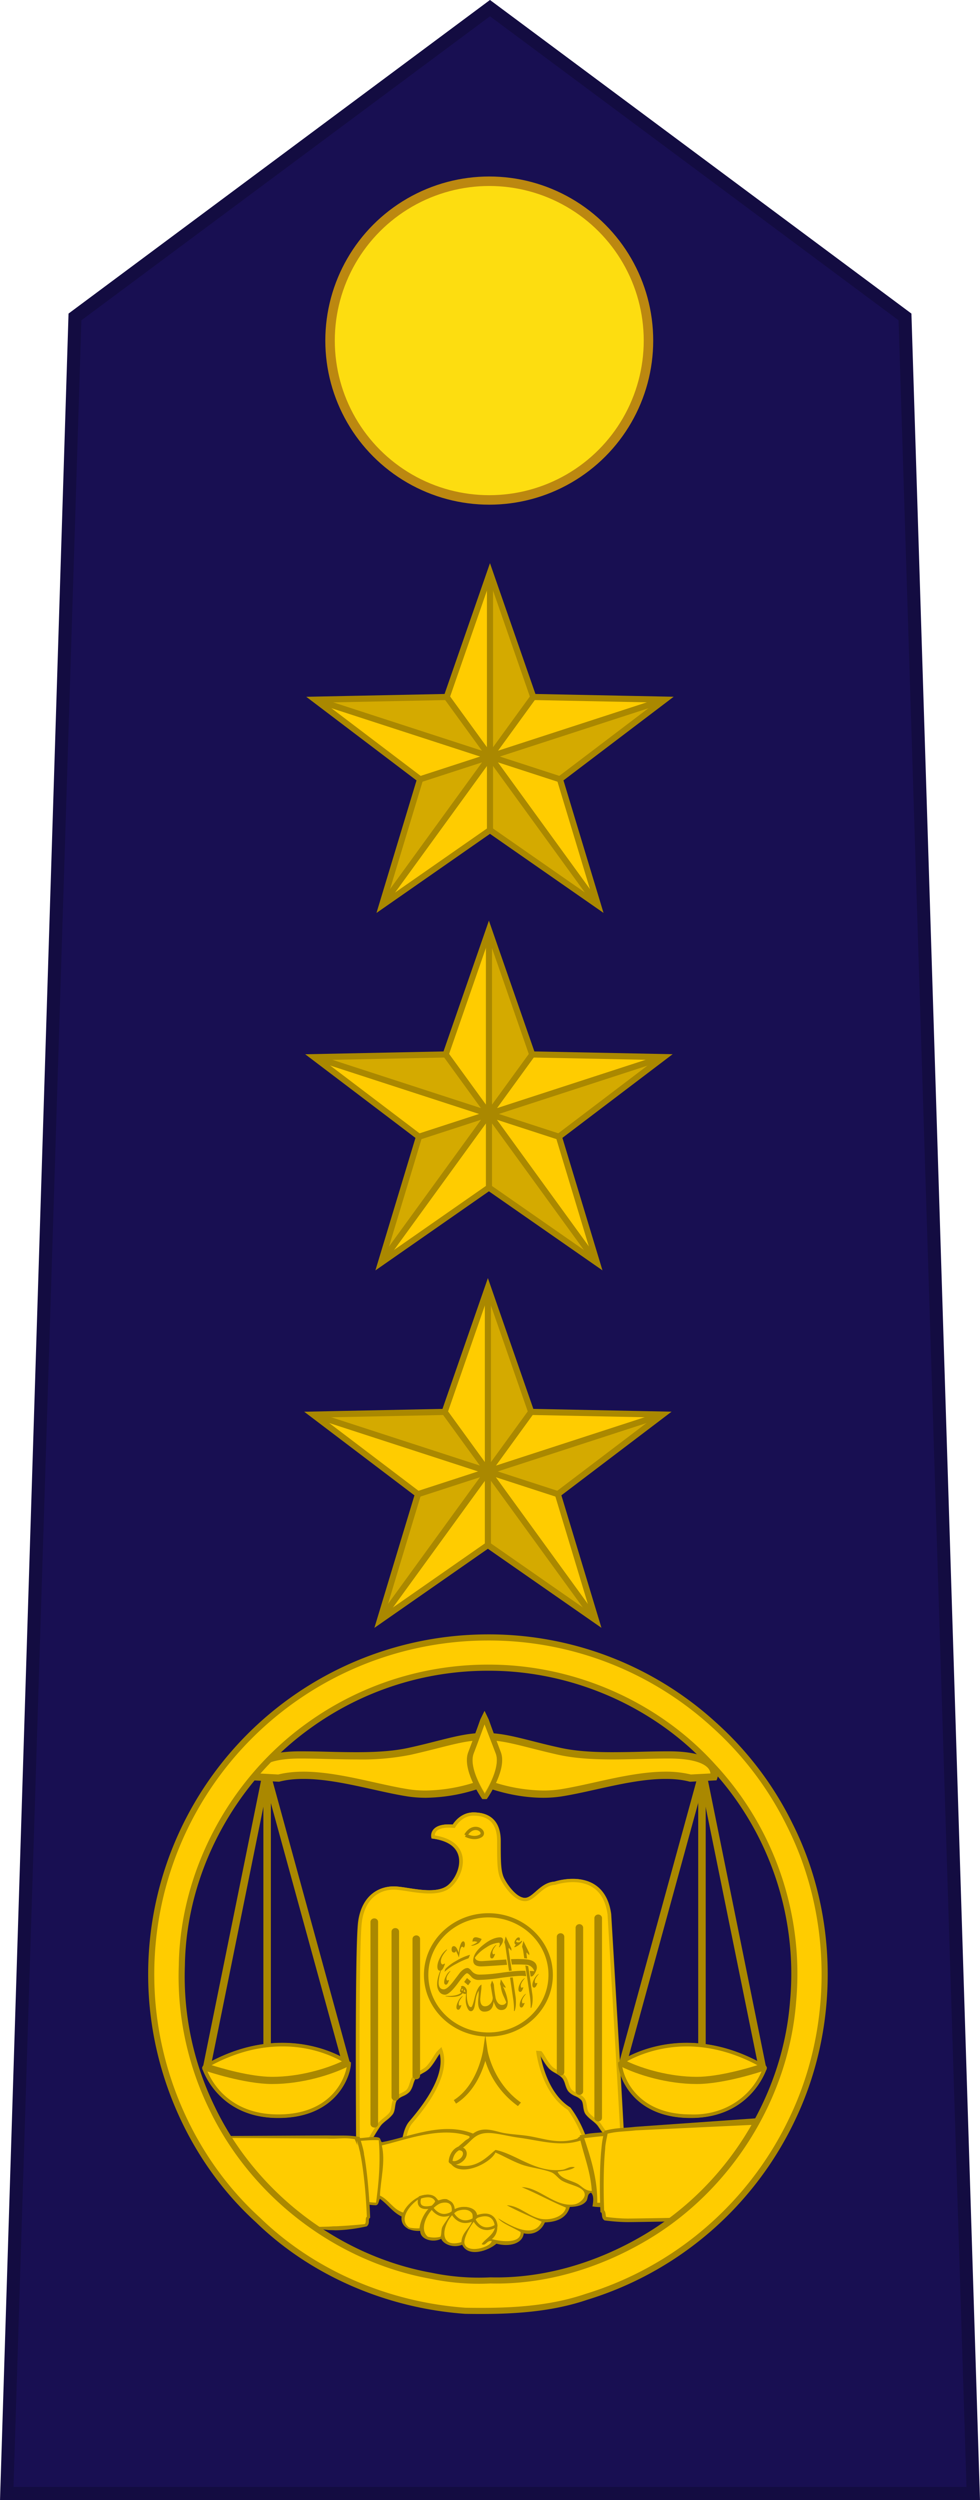 <svg xmlns="http://www.w3.org/2000/svg" xmlns:xlink="http://www.w3.org/1999/xlink" width="79.948" height="203.777" viewBox="0 0 21.153 53.916"><defs><linearGradient id="j"><stop style="stop-color:#dcdcdc;stop-opacity:1" offset="0"/><stop style="stop-color:#aaa;stop-opacity:1" offset="1"/></linearGradient><linearGradient id="h"><stop offset="0" style="stop-color:#dcdcdc;stop-opacity:1"/><stop style="stop-color:#5a5a5a;stop-opacity:1" offset="1"/></linearGradient><linearGradient id="e"><stop offset="0" style="stop-color:#f0f0f0;stop-opacity:1"/><stop offset="1" style="stop-color:#aaa;stop-opacity:1"/></linearGradient><linearGradient id="f"><stop offset="0" style="stop-color:white;stop-opacity:1"/><stop offset="1" style="stop-color:white;stop-opacity:0"/></linearGradient><linearGradient id="g"><stop style="stop-color:#505050;stop-opacity:1" offset="0"/><stop style="stop-color:#969696;stop-opacity:1" offset="1"/></linearGradient><linearGradient id="i"><stop style="stop-color:#3f3f3f;stop-opacity:1" offset="0"/><stop style="stop-color:#878787;stop-opacity:1" offset="1"/></linearGradient><linearGradient id="a"><stop style="stop-color:#575757;stop-opacity:1" offset="0"/><stop style="stop-color:#fff;stop-opacity:.667" offset="1"/></linearGradient><linearGradient id="b"><stop offset="0" style="stop-color:#7f7f7f;stop-opacity:1"/><stop style="stop-color:#e8e8e8;stop-opacity:.706" offset=".5"/><stop offset="1" style="stop-color:#7f7f7f;stop-opacity:0"/></linearGradient><linearGradient id="c"><stop style="stop-color:#c7c7c7;stop-opacity:1" offset="0"/><stop offset="1" style="stop-color:#333;stop-opacity:1"/></linearGradient><linearGradient id="d"><stop style="stop-color:#aaa;stop-opacity:1" offset="0"/><stop style="stop-color:#f0f0f0;stop-opacity:1" offset="1"/></linearGradient><linearGradient id="u"><stop style="stop-color:#e6e6e6;stop-opacity:1" offset="0"/><stop style="stop-color:#3f3f3f;stop-opacity:1" offset="1"/></linearGradient><linearGradient id="v"><stop style="stop-color:#b2b2b2;stop-opacity:1" offset="0"/><stop style="stop-color:gray;stop-opacity:0" offset="1"/></linearGradient><linearGradient id="q"><stop style="stop-color:#75aadb;stop-opacity:1" offset="0"/><stop style="stop-color:#3179bc;stop-opacity:1" offset="1"/></linearGradient><linearGradient id="r"><stop style="stop-color:#e4e4e4;stop-opacity:1" offset="0"/><stop style="stop-color:#b3b3b3;stop-opacity:1" offset="1"/></linearGradient><linearGradient id="s"><stop offset="0" style="stop-color:#e1d1ab;stop-opacity:1"/><stop offset="1" style="stop-color:#ecdddd;stop-opacity:1"/></linearGradient><linearGradient id="n"><stop style="stop-color:#9e170b;stop-opacity:1" offset="0"/><stop style="stop-color:#a40;stop-opacity:0" offset="1"/></linearGradient><linearGradient id="m"><stop style="stop-color:#f55;stop-opacity:1" offset="0"/><stop style="stop-color:#f95;stop-opacity:0" offset="1"/></linearGradient><linearGradient id="l"><stop style="stop-color:#ec1313;stop-opacity:1" offset="0"/><stop style="stop-color:#d92626;stop-opacity:.965" offset="1"/></linearGradient><linearGradient id="k"><stop style="stop-color:#2a9a38;stop-opacity:1" offset="0"/><stop style="stop-color:#217847;stop-opacity:1" offset="1"/></linearGradient><linearGradient id="o"><stop style="stop-color:#fbf8ee;stop-opacity:1" offset="0"/><stop style="stop-color:#dccc8f;stop-opacity:1" offset="1"/></linearGradient><linearGradient id="t"><stop style="stop-color:#b20b02;stop-opacity:1" offset="0"/><stop style="stop-color:#741111;stop-opacity:1" offset="1"/></linearGradient><linearGradient id="p"><stop style="stop-color:#fff;stop-opacity:1" offset="0"/><stop style="stop-color:#ecdddd;stop-opacity:1" offset="1"/></linearGradient><linearGradient gradientUnits="userSpaceOnUse" id="w" y2="68.831" x2="108.948" y1="17.812" x1="109.828"><stop offset="0" style="stop-color:#1f1a17;stop-opacity:1"/><stop offset="1" style="stop-color:#fff;stop-opacity:1"/></linearGradient><linearGradient x1="104.25" y1="737.374" x2="130.561" y2="789.013" gradientUnits="userSpaceOnUse" gradientTransform="matrix(2.272 0 0 -2.272 20.242 2098.008)" spreadMethod="pad" id="x"><stop style="stop-opacity:1;stop-color:#cd8c5d" offset="0"/><stop style="stop-opacity:1;stop-color:#fec00f" offset=".76"/><stop style="stop-opacity:1;stop-color:#fec00f" offset=".76"/><stop style="stop-opacity:1;stop-color:#fec00f" offset="1"/></linearGradient><linearGradient x1="147.689" y1="807.89" x2="110.11" y2="766.156" gradientUnits="userSpaceOnUse" gradientTransform="matrix(2.272 0 0 -2.272 20.242 2098.008)" spreadMethod="pad" id="y"><stop style="stop-opacity:1;stop-color:#cd8c5d" offset="0"/><stop style="stop-opacity:1;stop-color:#fec00f" offset=".75"/><stop style="stop-opacity:1;stop-color:#fec00f" offset=".75"/><stop style="stop-opacity:1;stop-color:#fec00f" offset="1"/></linearGradient><linearGradient x1="132.658" y1="785.973" x2="115.907" y2="771.412" gradientUnits="userSpaceOnUse" gradientTransform="matrix(2.272 0 0 -2.272 20.242 2098.008)" spreadMethod="pad" id="z"><stop style="stop-opacity:1;stop-color:#cd8c5d" offset="0"/><stop style="stop-opacity:1;stop-color:#fec00f" offset=".86"/><stop style="stop-opacity:1;stop-color:#fec00f" offset=".86"/><stop style="stop-opacity:1;stop-color:#fec00f" offset="1"/></linearGradient><linearGradient x1="149.915" y1="768.11" x2="127.96" y2="781.829" gradientUnits="userSpaceOnUse" gradientTransform="matrix(2.272 0 0 -2.272 20.242 2098.008)" spreadMethod="pad" id="A"><stop style="stop-opacity:1;stop-color:#cd8c5d" offset="0"/><stop style="stop-opacity:1;stop-color:#fec00f" offset=".83"/><stop style="stop-opacity:1;stop-color:#fec00f" offset=".83"/><stop style="stop-opacity:1;stop-color:#fec00f" offset="1"/></linearGradient><linearGradient x1="137.192" y1="750.453" x2="141.838" y2="769.088" gradientUnits="userSpaceOnUse" gradientTransform="matrix(2.272 0 0 -2.272 20.242 2098.008)" spreadMethod="pad" id="B"><stop style="stop-opacity:1;stop-color:#cd8c5d" offset="0"/><stop style="stop-opacity:1;stop-color:#fec00f" offset=".9"/><stop style="stop-opacity:1;stop-color:#fec00f" offset=".9"/><stop style="stop-opacity:1;stop-color:#fec00f" offset="1"/></linearGradient><linearGradient x1="122.131" y1="753.855" x2="131.511" y2="754.511" gradientUnits="userSpaceOnUse" gradientTransform="matrix(2.272 0 0 -2.272 20.242 2098.008)" spreadMethod="pad" id="C"><stop style="stop-opacity:1;stop-color:#cd8c5d" offset="0"/><stop style="stop-opacity:1;stop-color:#fec00f" offset=".94"/><stop style="stop-opacity:1;stop-color:#fec00f" offset=".94"/><stop style="stop-opacity:1;stop-color:#fec00f" offset="1"/></linearGradient><linearGradient x1="114.849" y1="769.188" x2="119.131" y2="759.099" gradientUnits="userSpaceOnUse" gradientTransform="matrix(2.272 0 0 -2.272 20.242 2098.008)" spreadMethod="pad" id="D"><stop style="stop-opacity:1;stop-color:#cd8c5d" offset="0"/><stop style="stop-opacity:1;stop-color:#fec00f" offset=".86"/><stop style="stop-opacity:1;stop-color:#fec00f" offset=".86"/><stop style="stop-opacity:1;stop-color:#fec00f" offset="1"/></linearGradient><linearGradient id="F"><stop style="stop-color:#ffefba;stop-opacity:1" offset="0"/><stop offset=".268" style="stop-color:#fec434;stop-opacity:1"/><stop style="stop-color:#de9221;stop-opacity:1" offset=".521"/><stop offset=".784" style="stop-color:#eaa528;stop-opacity:1"/><stop style="stop-color:#fbd94e;stop-opacity:1" offset="1"/></linearGradient><linearGradient xlink:href="#F" id="E" gradientUnits="userSpaceOnUse" gradientTransform="translate(-65.25 124.999)" x1="2.5" y1="36.5" x2="107.5" y2="36.5"/></defs><path d="m21.007 53.775-1.473-46.94-8.958-6.66-8.958 6.66-1.472 46.94z" style="fill:#180f52;fill-opacity:1;fill-rule:evenodd;stroke:#130c41;stroke-width:.282;stroke-linecap:butt;stroke-linejoin:miter;stroke-miterlimit:4;stroke-dasharray:none;stroke-opacity:1"/><path transform="translate(-.307 -14.876)" d="m10.883 27.222.934 2.685 2.84.057-2.264 1.717.823 2.72-2.333-1.623-2.332 1.624.823-2.72-2.265-1.717 2.841-.058Z" style="opacity:1;fill:#fc0;fill-opacity:1;fill-rule:nonzero;stroke:none;stroke-width:.132;stroke-linecap:square;stroke-linejoin:miter;stroke-miterlimit:4;stroke-dasharray:none;stroke-dashoffset:0;stroke-opacity:1;paint-order:normal"/><path d="m13.06 37.418-2.333-1.624v-1.587Z" style="fill:#d4aa00;stroke:none;stroke-width:.265px;stroke-linecap:butt;stroke-linejoin:miter;stroke-opacity:1" transform="translate(-.151 -17.891)"/><path d="m8.395 37.418.823-2.72 1.51-.491ZM6.953 32.98l2.841-.057.933 1.284zM10.727 30.238l.934 2.685-.934 1.284z" style="fill:#d4aa00;stroke:none;stroke-width:.265px;stroke-linecap:butt;stroke-linejoin:miter;stroke-opacity:1" transform="translate(-.151 -17.891)"/><path d="m10.727 34.207 3.775-1.227-2.265 1.717z" style="fill:#d4aa00;stroke:none;stroke-width:.265px;stroke-linecap:butt;stroke-linejoin:miter;stroke-opacity:1" transform="translate(-.151 -17.891)"/><path d="m13.06 37.418-3.266-4.495M6.953 32.98l5.284 1.717M8.395 37.418l3.266-4.495M10.727 35.794v-5.556M9.218 34.697l5.284-1.717" style="fill:none;stroke:#a80;stroke-width:.132;stroke-linecap:butt;stroke-linejoin:miter;stroke-miterlimit:4;stroke-dasharray:none;stroke-opacity:1" transform="translate(-.151 -17.891)"/><path transform="translate(-.307 -14.876)" d="m10.883 27.222.934 2.685 2.84.057-2.264 1.717.823 2.72-2.333-1.623-2.332 1.624.823-2.72-2.265-1.717 2.841-.058Z" style="opacity:1;fill:none;fill-opacity:1;fill-rule:nonzero;stroke:#a80;stroke-width:.132;stroke-linecap:square;stroke-linejoin:miter;stroke-miterlimit:4;stroke-dasharray:none;stroke-dashoffset:0;stroke-opacity:1;paint-order:normal"/><path transform="translate(-.352 .542)" d="m10.883 27.222.934 2.685 2.84.057-2.264 1.717.823 2.72-2.333-1.623-2.332 1.624.823-2.72-2.265-1.717 2.841-.058Z" style="opacity:1;fill:#fc0;fill-opacity:1;fill-rule:nonzero;stroke:none;stroke-width:.132;stroke-linecap:square;stroke-linejoin:miter;stroke-miterlimit:4;stroke-dasharray:none;stroke-dashoffset:0;stroke-opacity:1;paint-order:normal"/><path d="m13.06 37.418-2.333-1.624v-1.587Z" style="fill:#d4aa00;stroke:none;stroke-width:.265px;stroke-linecap:butt;stroke-linejoin:miter;stroke-opacity:1" transform="translate(-.196 -2.474)"/><path d="m8.395 37.418.823-2.72 1.51-.491ZM6.953 32.98l2.841-.057.933 1.284zM10.727 30.238l.934 2.685-.934 1.284z" style="fill:#d4aa00;stroke:none;stroke-width:.265px;stroke-linecap:butt;stroke-linejoin:miter;stroke-opacity:1" transform="translate(-.196 -2.474)"/><path d="m10.727 34.207 3.775-1.227-2.265 1.717z" style="fill:#d4aa00;stroke:none;stroke-width:.265px;stroke-linecap:butt;stroke-linejoin:miter;stroke-opacity:1" transform="translate(-.196 -2.474)"/><path d="m13.06 37.418-3.266-4.495M6.953 32.98l5.284 1.717M8.395 37.418l3.266-4.495M10.727 35.794v-5.556M9.218 34.697l5.284-1.717" style="fill:none;stroke:#a80;stroke-width:.132;stroke-linecap:butt;stroke-linejoin:miter;stroke-miterlimit:4;stroke-dasharray:none;stroke-opacity:1" transform="translate(-.196 -2.474)"/><path transform="translate(-.352 .542)" d="m10.883 27.222.934 2.685 2.84.057-2.264 1.717.823 2.72-2.333-1.623-2.332 1.624.823-2.72-2.265-1.717 2.841-.058Z" style="opacity:1;fill:none;fill-opacity:1;fill-rule:nonzero;stroke:#a80;stroke-width:.132;stroke-linecap:square;stroke-linejoin:miter;stroke-miterlimit:4;stroke-dasharray:none;stroke-dashoffset:0;stroke-opacity:1;paint-order:normal"/><path transform="translate(-.33 -7.167)" d="m10.883 27.222.934 2.685 2.84.057-2.264 1.717.823 2.72-2.333-1.623-2.332 1.624.823-2.72-2.265-1.717 2.841-.058Z" style="opacity:1;fill:#fc0;fill-opacity:1;fill-rule:nonzero;stroke:none;stroke-width:.132;stroke-linecap:square;stroke-linejoin:miter;stroke-miterlimit:4;stroke-dasharray:none;stroke-dashoffset:0;stroke-opacity:1;paint-order:normal"/><path d="m13.06 37.418-2.333-1.624v-1.587Z" style="fill:#d4aa00;stroke:none;stroke-width:.265px;stroke-linecap:butt;stroke-linejoin:miter;stroke-opacity:1" transform="translate(-.173 -10.183)"/><path d="m8.395 37.418.823-2.72 1.51-.491ZM6.953 32.98l2.841-.057.933 1.284zM10.727 30.238l.934 2.685-.934 1.284z" style="fill:#d4aa00;stroke:none;stroke-width:.265px;stroke-linecap:butt;stroke-linejoin:miter;stroke-opacity:1" transform="translate(-.173 -10.183)"/><path d="m10.727 34.207 3.775-1.227-2.265 1.717z" style="fill:#d4aa00;stroke:none;stroke-width:.265px;stroke-linecap:butt;stroke-linejoin:miter;stroke-opacity:1" transform="translate(-.173 -10.183)"/><path d="m13.06 37.418-3.266-4.495M6.953 32.98l5.284 1.717M8.395 37.418l3.266-4.495M10.727 35.794v-5.556M9.218 34.697l5.284-1.717" style="fill:none;stroke:#a80;stroke-width:.132;stroke-linecap:butt;stroke-linejoin:miter;stroke-miterlimit:4;stroke-dasharray:none;stroke-opacity:1" transform="translate(-.173 -10.183)"/><path transform="translate(-.33 -7.167)" d="m10.883 27.222.934 2.685 2.84.057-2.264 1.717.823 2.72-2.333-1.623-2.332 1.624.823-2.72-2.265-1.717 2.841-.058Z" style="opacity:1;fill:none;fill-opacity:1;fill-rule:nonzero;stroke:#a80;stroke-width:.132;stroke-linecap:square;stroke-linejoin:miter;stroke-miterlimit:4;stroke-dasharray:none;stroke-dashoffset:0;stroke-opacity:1;paint-order:normal"/><use height="500" width="400" transform="matrix(-.282 0 0 .282 9.401 -26.066)" xlink:href="#g3258-6" style="stroke-width:.4;stroke-miterlimit:4;stroke-dasharray:none"/><path d="M29.315 47.179a2.316 2.316 0 0 1-.208-.674l.051.005c.049.05.11.196.215.311.078.085.2.106.296.217.058.068.067.208.129.283.069.084.21.1.28.191.06.076.034.223.091.303.07.098.207.162.273.263.2.306.392.474.48.757l.024.04c0-.299-.303-5.354-.303-5.354-.141-1.018-1.172-.666-1.172-.666-.303.017-.444.35-.647.35-.202 0-.404-.28-.485-.438-.08-.159-.08-.369-.08-.825 0-.457-.264-.58-.546-.58-.283 0-.425.264-.425.264-.505-.046-.444.228-.444.228.865.12.626.842.343 1.07-.284.229-.848.054-1.152.036-.303-.018-.687.14-.768.72-.08.579-.04 5.283-.04 5.283.087-.284.234-.58.435-.885.065-.1.202-.165.272-.263.058-.08.032-.227.092-.303.07-.09.21-.107.28-.191.061-.075.07-.215.129-.283.095-.11.218-.132.295-.217.105-.115.176-.267.226-.318l.05-.05c.2.561-.425 1.299-.647 1.561-.223.264-.163.984-.163.984l4.044-.106a2.572 2.572 0 0 0-.466-1.176c-.518-.321-.646-1.069-.664-1.193" style="fill:#a80;fill-opacity:1;fill-rule:evenodd;stroke:#d4aa00;stroke-width:.072;stroke-miterlimit:4;stroke-dasharray:none" transform="translate(-17.493 -2.238)"/><path style="fill:#a80;fill-opacity:1;stroke:none;stroke-width:.072;stroke-miterlimit:4;stroke-dasharray:none" d="m25.184 49.251-.002-.288c-.002-.192-.04-4.713.04-5.288.083-.586.476-.773.816-.754.077.004.17.018.268.034.292.045.654.1.85-.059.149-.12.309-.417.222-.665-.064-.184-.246-.298-.541-.339l-.031-.004-.006-.027a.207.207 0 0 1 .063-.186c.077-.073.211-.103.4-.09.045-.07.192-.261.45-.261.27 0 .59.107.59.618 0 .452 0 .658.077.809.082.16.276.416.444.416.074 0 .146-.063.23-.136.108-.095.23-.202.407-.215.06-.02.476-.142.816.034.227.119.366.343.41.667.013.209.304 5.061.304 5.358v.152l-.112-.182c-.058-.183-.16-.32-.28-.477-.064-.083-.128-.168-.196-.27-.031-.047-.08-.087-.131-.129a.736.736 0 0 1-.14-.133c-.035-.047-.044-.108-.053-.167-.006-.052-.014-.105-.038-.135a.348.348 0 0 0-.131-.089.42.42 0 0 1-.149-.101c-.036-.044-.054-.102-.072-.158a.398.398 0 0 0-.056-.125c-.047-.054-.102-.085-.156-.116a.544.544 0 0 1-.14-.1c-.062-.07-.11-.149-.149-.213l-.02-.035c.043.224.198.818.632 1.088l.011.01c.089.115.385.542.473 1.193l.006.042-4.135.108-.003-.038c-.002-.03-.06-.736.17-1.008.222-.262.783-.927.662-1.456-.018.02-.04.054-.064.094-.041.065-.092.146-.155.215a.526.526 0 0 1-.14.1c-.052.03-.108.062-.155.117-.024.027-.04.077-.055.124a.479.479 0 0 1-.073.158.414.414 0 0 1-.15.101.349.349 0 0 0-.13.089c-.023.03-.031.083-.039.135-.008.059-.017.12-.051.167a.716.716 0 0 1-.14.133c-.052.042-.1.082-.131.129a3.473 3.473 0 0 0-.43.875zm1.84-2.876.024.066c.207.577-.415 1.315-.65 1.592-.185.22-.167.776-.159.924l3.95-.102a2.544 2.544 0 0 0-.448-1.111c-.524-.331-.655-1.07-.676-1.216l-.002-.019-.006-.047.124.01.01.012c.025.025.048.064.077.112.037.061.082.137.14.2.031.035.072.057.119.084.056.033.121.07.177.135.035.04.053.096.07.15.017.05.034.101.06.134a.369.369 0 0 0 .12.079.423.423 0 0 1 .161.113.351.351 0 0 1 .054.168c.007.05.015.103.038.135.031.043.077.079.125.118.054.044.111.09.149.147.066.1.13.185.192.267.084.11.16.21.22.325a813.403 813.403 0 0 0-.295-5.128c-.04-.296-.164-.5-.367-.606-.322-.167-.74-.028-.743-.026l-.014.002c-.146.009-.254.102-.357.192-.093.082-.181.16-.293.16-.229 0-.438-.291-.526-.462-.085-.166-.085-.377-.085-.841 0-.359-.168-.54-.5-.54-.25 0-.383.238-.384.24l-.013.025-.032-.002c-.172-.016-.295.006-.355.062a.141.141 0 0 0-.043.094c.387.063.528.244.578.387.092.263-.056.592-.246.745-.23.185-.616.126-.927.078-.096-.014-.186-.028-.259-.032-.145-.01-.626.016-.72.685-.07.493-.05 4.05-.042 5.03.086-.21.205-.43.353-.655a.663.663 0 0 1 .149-.147c.048-.04.094-.075.124-.118.024-.032.031-.085.039-.135a.344.344 0 0 1 .053-.168.42.42 0 0 1 .16-.113.358.358 0 0 0 .121-.08c.027-.032.044-.083.06-.133.017-.054.036-.11.07-.15a.635.635 0 0 1 .178-.135c.047-.027.087-.05.118-.083.058-.064.107-.142.146-.204a.747.747 0 0 1 .13-.166l.052-.052" transform="translate(-17.493 -2.238)"/><path style="fill:#fc0;fill-opacity:1;fill-rule:evenodd;stroke:#d4aa00;stroke-width:.053;stroke-miterlimit:4;stroke-dasharray:none" d="M11.71 44.683c-.12-.254-.149-.508-.149-.508l.037.003c.035.039.079.149.154.235.056.065.144.08.212.164.042.051.048.157.093.214.05.063.15.075.2.144.043.057.025.168.066.228.051.074.149.123.196.199.144.23.28.357.344.571l.018.03c0-.225-.218-4.04-.218-4.04-.101-.768-.84-.503-.84-.503-.218.013-.32.265-.465.265-.145 0-.29-.212-.348-.331-.057-.12-.057-.278-.057-.623 0-.344-.19-.437-.392-.437-.203 0-.304.199-.304.199-.363-.035-.32.172-.32.172.621.09.45.636.247.808-.204.172-.609.04-.826.026-.218-.013-.493.106-.551.544-.058.437-.03 3.987-.03 3.987a2.72 2.72 0 0 1 .313-.668c.047-.076.144-.125.195-.199.041-.06.023-.17.066-.228.05-.069.151-.081.2-.144.045-.057.051-.163.093-.214.069-.083.156-.1.212-.164.075-.086.127-.2.162-.24l.036-.037c.144.423-.305.98-.464 1.178-.16.199-.117.742-.117.742l2.9-.08a1.996 1.996 0 0 0-.333-.887c-.372-.242-.464-.807-.476-.9" transform="matrix(1.394 0 0 1.325 -4.502 -14.268)"/><path d="m10.291 45.007-.035-.057c.37-.245.45-.796.452-.802l.036-.26.035.252c0 .005.08.526.517.85l-.047.057a1.419 1.419 0 0 1-.505-.736c-.053.194-.179.515-.453.696M9.026 45.396a.059.059 0 0 1-.06-.059V42.05c0-.032.027-.058.06-.058.032 0 .058.026.058.058v3.288a.058.058 0 0 1-.058.06M9.35 44.959a.059.059 0 0 1-.058-.059v-2.692c0-.032.026-.058.059-.058.032 0 .058.026.058.058V44.9a.058.058 0 0 1-.058.059M9.676 44.611a.059.059 0 0 1-.059-.058v-2.226c0-.032.026-.058.059-.058.032 0 .058.026.058.058v2.226a.059.059 0 0 1-.058.058M12.492 45.297a.059.059 0 0 1-.059-.059v-3.25c0-.032.027-.059.059-.059s.059.027.059.059v3.25a.059.059 0 0 1-.06.059M12.2 44.865a.059.059 0 0 1-.058-.059v-2.661c0-.032.026-.059.059-.059.032 0 .058.027.058.059v2.661a.058.058 0 0 1-.058.059M11.91 44.551a.058.058 0 0 1-.059-.059v-2.2c0-.032.026-.058.059-.058.032 0 .057.026.057.059v2.2a.058.058 0 0 1-.057.058" style="fill:#a80;fill-opacity:1;stroke:none;stroke-width:.053;stroke-miterlimit:4;stroke-dasharray:none" transform="matrix(1.394 0 0 1.325 -4.502 -14.268)"/><path style="fill:#fc0;fill-opacity:1;fill-rule:evenodd;stroke:#a80;stroke-width:.053;stroke-miterlimit:4;stroke-dasharray:none;stroke-opacity:1" d="M10.442 40.639s.123.074.227.013c.104-.06-.099-.24-.227-.013" transform="matrix(1.394 0 0 1.325 -4.502 -14.268)"/><path style="fill:#fc0;fill-opacity:1;stroke:#d4aa00;stroke-width:.053;stroke-miterlimit:4;stroke-dasharray:none" d="M11.756 42.912c0 .535-.432.97-.964.97a.968.968 0 0 1-.964-.97c0-.535.432-.97.964-.97s.964.435.964.97" transform="matrix(1.394 0 0 1.325 -4.502 -14.268)"/><path d="M10.792 43.916c-.55 0-.998-.45-.998-1.004 0-.553.448-1.004.998-1.004s.998.45.998 1.004-.447 1.004-.998 1.004m0-1.94a.934.934 0 0 0-.93.936c0 .516.417.937.93.937.513 0 .93-.42.93-.937a.934.934 0 0 0-.93-.936" style="fill:#a80;fill-opacity:1;stroke:none;stroke-width:.053;stroke-miterlimit:4;stroke-dasharray:none" transform="matrix(1.394 0 0 1.325 -4.502 -14.268)"/><path d="M11.571 42.9c-.04.046-.06.086-.06.117 0 .022.006.033.019.033-.009 0-.003-.003.016-.007l.005.003c-.016.048-.032.073-.049.073-.02 0-.029-.015-.029-.045s.011-.065.033-.104a.198.198 0 0 1 .063-.075zm-.094.414c0 .05-.007.095-.02.134h-.011a1.208 1.208 0 0 0-.015-.214l-.067-.476.044.012.065.462a.558.558 0 0 1 .004.082m-.052-.721-.042-.047-.002.02.01.079-.044-.005-.014-.101a.446.446 0 0 0-.02-.086l.021-.093.091.197zm-.053.631c-.04.05-.06.09-.06.12 0 .023.007.034.02.034-.008 0-.003-.003.015-.01l.005.005c-.016.047-.031.07-.047.07-.019 0-.029-.013-.029-.042 0-.031.011-.066.033-.106.021-.039.042-.064.062-.075zm-.018-.254c-.04.049-.061.089-.061.12 0 .022.007.033.02.033-.008 0-.002-.003.015-.01l.005.005c-.015.047-.031.071-.046.071-.02 0-.03-.014-.03-.042 0-.032.01-.067.032-.107a.193.193 0 0 1 .063-.075zm-.05-.613c.014 0 .011.012-.007.035a.222.222 0 0 1-.102.071v-.014l.023-.03c-.015-.005-.022-.017-.022-.036 0-.014.007-.03.022-.051.013-.02.027-.03.04-.03.015 0 .022.008.022.022 0 .011-.003.022-.01.033h-.008l-.01-.012c-.011-.001-.022.004-.034.017.007.014.017.021.031.021a.065.065 0 0 0 .055-.026m.238.438c0 .023-.01.052-.029.088-.02.036-.037.054-.053.054h-.014l-.013-.09.07.005a.153.153 0 0 0-.107-.104 2.129 2.129 0 0 0-.241-.004l-.013-.088a2.89 2.89 0 0 1 .11-.002c.084 0 .144.005.179.014.074.02.111.063.111.127m-.324.57c0 .051-.007.096-.02.135h-.01a1.2 1.2 0 0 0-.015-.214l-.046-.33.042-.003.046.33a.997.997 0 0 1 .003.083m-.065-.523-.042.004-.053-.381a.336.336 0 0 0-.02-.085l.022-.095.088.198v.036l-.04-.05-.004.024zm-.238-.417c-.04.048-.06.088-.06.12 0 .021.007.033.021.033-.009 0-.004-.003.014-.01l.004.005c-.014.047-.03.07-.046.07-.02 0-.029-.013-.029-.042 0-.031.011-.067.033-.106a.189.189 0 0 1 .062-.075zm.166.322c-.239.018-.372.026-.4.026-.082 0-.124-.032-.124-.097 0-.083.052-.168.156-.254.097-.082.184-.122.26-.122.03 0 .046.016.046.049 0 .03-.02.068-.057.113l-.008-.005a.101.101 0 0 0 .014-.045c0-.017-.005-.025-.014-.025a.385.385 0 0 0-.193.076.615.615 0 0 0-.178.167c.01.042.051.061.125.056l.36-.026zm-.394-.42a.187.187 0 0 1-.04.064.178.178 0 0 1-.047.027.16.16 0 0 1-.058.018l-.022-.005a.24.24 0 0 0 .102-.056.168.168 0 0 0-.056-.01l-.01.003-.01.002c0-.054.02-.077.066-.07a.28.28 0 0 1 .075.027m-.165.691-.044.062-.061-.055.044-.063zm-.086.173c0-.01-.006-.024-.02-.043l-.004.025-.006.006zm-.04-.052v-.005a.082.082 0 0 0-.025.021l.019.017a.128.128 0 0 0 .006-.033m-.002.12c-.04.048-.061.089-.061.12 0 .022.007.033.021.033-.008 0-.003-.003.015-.01l.004.006c-.015.047-.03.07-.046.07-.02 0-.03-.014-.03-.042 0-.031.012-.067.033-.107a.192.192 0 0 1 .062-.075zm.034-.84a.085.085 0 0 1-.017.05c-.009-.01-.017-.017-.025-.017-.014 0-.026.024-.036.071a1.93 1.93 0 0 1-.015.104.958.958 0 0 0-.046-.108c-.004.019-.013.028-.027.028-.027 0-.04-.017-.04-.05 0-.036.012-.054.035-.054.029 0 .053.037.074.108.018-.124.042-.186.071-.186.017 0 .026.019.026.055m.664.924c0 .093-.034.139-.101.139-.034 0-.06-.017-.082-.052a.807.807 0 0 1-.037-.087c-.006.11-.053.165-.143.165-.07 0-.102-.062-.096-.184l.006-.066a.645.645 0 0 0 .002-.09.407.407 0 0 0-.044.13c-.005.038-.01.076-.017.116-.011.058-.031.087-.06.087-.022 0-.04-.02-.056-.06a.336.336 0 0 1-.024-.126c0-.027.002-.06.006-.1l-.014.007-.022-.007-.018-.007c-.027.04-.083.06-.17.06a.448.448 0 0 1-.092-.01l-.004-.007a.44.44 0 0 0 .048.002c.092 0 .159-.018.199-.054-.014-.01-.02-.017-.02-.021 0-.013.003-.026.01-.039.006-.014.01-.02.01-.023l-.002-.005-.002-.006c0-.01.007-.015.02-.015.019 0 .035.01.049.028a.092.092 0 0 1 .021.057v.015a.55.55 0 0 0 .006.138c.013.071.032.107.059.107.014 0 .033-.053.056-.158.027-.114.062-.184.105-.21l-.002.068c-.011.093-.017.15-.017.17 0 .077.025.116.074.116.03 0 .058-.014.083-.043a.147.147 0 0 0 .036-.099l-.033-.207.022-.069c.02.037.03.062.03.078.003.052.012.123.027.212.02.07.054.106.099.106.03 0 .05-.014.065-.042a2.865 2.865 0 0 0-.049-.116.614.614 0 0 1-.037-.148l-.011-.035.013-.076.071.12v.022a.267.267 0 0 1-.033-.026v.011a.775.775 0 0 1 .069.234m-.585-.76a.426.426 0 0 1-.023.057 1.095 1.095 0 0 0-.186.088.826.826 0 0 0-.185.132c.003-.026.01-.044.02-.055a.697.697 0 0 1 .158-.122.838.838 0 0 1 .216-.1m-.303.267c-.04.049-.061.089-.061.12 0 .023.007.033.02.033-.008 0-.003-.003.015-.009l.004.004c-.015.047-.03.071-.046.071-.02 0-.029-.014-.029-.042 0-.032.011-.067.032-.106a.19.19 0 0 1 .062-.076zm-.053-.347c-.063.074-.095.136-.095.184 0 .035.011.053.032.053l.014-.008.011-.007.006.007c-.023.074-.047.11-.073.11-.03 0-.044-.022-.044-.067 0-.047.017-.101.05-.162a.32.32 0 0 1 .097-.119zm1.226.427-.059-.005c-.078 0-.19.012-.333.033a2.42 2.42 0 0 1-.344.034.144.144 0 0 1-.116-.055c-.03-.036-.051-.054-.064-.054-.02 0-.069.057-.148.172-.085.118-.148.177-.193.177a.104.104 0 0 1-.088-.048.208.208 0 0 1-.034-.124c0-.06.016-.132.048-.217h.012a.677.677 0 0 0-.037.189c0 .075.027.113.08.113.036 0 .086-.044.15-.132l.101-.14c.042-.05.081-.075.117-.075.017 0 .04.018.067.053a.147.147 0 0 0 .122.054c.09 0 .205-.01.346-.032.14-.02.25-.03.329-.03h.031l.013.087" style="fill:#a80;fill-opacity:1;stroke:none;stroke-width:.053;stroke-miterlimit:4;stroke-dasharray:none" transform="matrix(1.394 0 0 1.325 -4.502 -14.268)"/><path d="M12.809 45.348c-.17.03-.399.008-.483.114-.302.101-.528-.009-.784-.047-.138-.02-.29-.026-.397-.054-.15-.04-.294-.09-.434.019-.48-.2-.992.058-1.411.14-.025-.018-.016-.063-.048-.074-.097-.036-.312.035-.41 0 .045.047.09 1.068.09 1.068.096.008.174.031.277.033.046-.012.038-.072.06-.105.122.088.195.217.336.288-.02.141.095.245.288.234-.002.14.199.198.325.129.036.092.193.155.325.097.095.213.412.095.53-.018.198.058.407 0 .423-.168.174.037.283-.065.327-.178.215-.008.344-.092.387-.252.12-.003.206-.029.254-.094.033-.044.008-.113.073-.138.05.044.036.153.023.223.113.024.284 0 .385.033l.073-.03s.108-.73-.102-1.177c0 0-.032-.029-.107-.043" style="fill:#a80;fill-opacity:1;fill-rule:evenodd;stroke:none;stroke-width:.053;stroke-miterlimit:4;stroke-dasharray:none" transform="matrix(1.394 0 0 1.325 -4.721 -14.116)"/><path d="M12.916 45.391c.104.332.162.765.102 1.176a1.713 1.713 0 0 0-.41-.033c.01-.43-.117-.798-.21-1.103.17-.016.322-.047.518-.04" style="fill:#fc0;fill-opacity:1;fill-rule:evenodd;stroke:#a80;stroke-width:.053;stroke-miterlimit:4;stroke-dasharray:none;stroke-opacity:1" transform="matrix(1.394 0 0 1.325 -4.721 -14.116)"/><path d="M9.251 45.488c.031.337-.001.71-.042 1.017a1.582 1.582 0 0 1-.289-.044c.021-.313.027-.66-.007-.959.13-.008.224-.02.338-.014" style="fill:#fc0;fill-opacity:1;fill-rule:evenodd;stroke:none;stroke-width:.053;stroke-miterlimit:4;stroke-dasharray:none" transform="matrix(1.394 0 0 1.325 -4.721 -14.116)"/><path d="M9.299 45.573c.06.26-.018.552-.029.816.143.072.198.221.36.277.056-.16.374-.438.543-.198.042-.01.071-.03.133-.02.066.033.119.079.107.18.08-.088.349-.079.362.086.307-.137.397.25.226.383.155.045.456.077.447-.114-.11-.073-.292-.14-.348-.224.16.102.547.355.675.056-.182-.088-.37-.171-.541-.268.205.004.356.208.565.226.16.014.33-.065.35-.19-.237-.101-.447-.228-.684-.331.271-.001.517.333.818.28.072-.013.159-.092.158-.158-.004-.13-.216-.147-.349-.225-.06-.035-.106-.113-.168-.138-.152-.062-.325-.073-.47-.13-.148-.06-.261-.132-.396-.193-.068.166-.523.41-.688.188-.098-.133.134-.296.22-.38.022-.023.09-.043.06-.075-.445-.162-.97.057-1.351.152" style="fill:#a80;fill-opacity:1;fill-rule:evenodd;stroke:#a80;stroke-width:.053;stroke-miterlimit:4;stroke-dasharray:none;stroke-opacity:1" transform="matrix(1.394 0 0 1.325 -4.721 -14.116)"/><path d="M11.421 45.447c-.183-.026-.36-.083-.493-.077-.19.008-.239.13-.363.23-.098.08-.328.244-.074.297.282.06.45-.154.567-.25.315.063.627.377 1.035.323.067-.01.113-.064.194-.042-.062.049-.169.057-.266.073.047.115.193.135.3.192.073.04.125.124.229.118-.02-.307-.114-.548-.176-.817-.31.107-.64-.004-.953-.047M10.004 46.626c.033-.047.128-.116.121-.159-.006-.037-.07-.075-.156-.064-.14.018-.46.352-.245.507.047.01.097.014.158.012a.612.612 0 0 1 .122-.296" style="fill:#a80;fill-opacity:1;fill-rule:evenodd;stroke:#a80;stroke-width:.053;stroke-miterlimit:4;stroke-dasharray:none;stroke-opacity:1" transform="matrix(1.394 0 0 1.325 -4.721 -14.116)"/><path d="M10.231 46.913c.032-.097.286-.36.087-.413-.202-.054-.497.4-.304.56a.39.39 0 0 0 .192 0c.017-.038.012-.108.025-.147" style="fill:#a80;fill-opacity:1;fill-rule:evenodd;stroke:#a80;stroke-width:.053;stroke-miterlimit:4;stroke-dasharray:none;stroke-opacity:1" transform="matrix(1.394 0 0 1.325 -4.721 -14.116)"/><path d="M10.702 46.778c.022-.149-.057-.19-.18-.16-.242.06-.429.663.009.53.005-.17.152-.238.17-.37" style="fill:#a80;fill-opacity:1;fill-rule:evenodd;stroke:#a80;stroke-width:.053;stroke-miterlimit:4;stroke-dasharray:none;stroke-opacity:1" transform="matrix(1.394 0 0 1.325 -4.721 -14.116)"/><path d="M11.051 46.832c-.016-.098-.16-.155-.264-.086-.073.048-.232.324-.208.423.04.168.4.067.422-.04-.083-.014-.088.088-.157.052.061-.102.237-.173.207-.349" style="fill:#a80;fill-opacity:1;fill-rule:evenodd;stroke:#a80;stroke-width:.053;stroke-miterlimit:4;stroke-dasharray:none;stroke-opacity:1" transform="matrix(1.394 0 0 1.325 -4.721 -14.116)"/><path d="M10.65 45.421c.03.032-.038.052-.06.074-.086.086-.318.248-.22.38.165.223.62-.021.688-.187.135.061.248.134.397.193.144.057.316.067.47.13.061.025.106.103.167.138.134.078.345.094.349.225.001.066-.086.145-.158.158-.301.053-.547-.281-.818-.28.237.103.447.23.684.332-.02.125-.19.203-.35.189-.21-.018-.36-.222-.565-.226.172.097.36.18.54.268-.127.3-.514.046-.674-.056.057.084.238.151.348.224.009.19-.292.159-.446.114.17-.133.08-.52-.227-.383-.013-.165-.282-.174-.362-.086.012-.101-.041-.147-.107-.18-.062-.01-.091.01-.133.02-.169-.24-.487.038-.543.198-.162-.055-.217-.205-.36-.277.011-.264.088-.557.029-.816.382-.095.906-.314 1.351-.152" style="fill:#fc0;fill-opacity:1;fill-rule:evenodd;stroke:none;stroke-width:.053;stroke-miterlimit:4;stroke-dasharray:none" transform="matrix(1.394 0 0 1.325 -4.721 -14.116)"/><path d="M12.374 45.494c.062.268.156.51.176.817-.103.007-.156-.079-.229-.118-.107-.057-.253-.077-.3-.192.098-.016.204-.024.266-.073-.082-.022-.127.032-.194.041-.408.055-.72-.259-1.034-.323-.117.097-.286.31-.569.251-.253-.053-.022-.217.075-.296.124-.1.173-.223.363-.23.132-.006.31.05.493.076.313.043.644.154.953.047M9.882 46.922a.644.644 0 0 1-.158-.012c-.214-.155.104-.489.245-.507.086-.011.15.027.156.064.007.043-.088.112-.121.158a.616.616 0 0 0-.122.297" style="fill:#fc0;fill-opacity:1;fill-rule:evenodd;stroke:none;stroke-width:.053;stroke-miterlimit:4;stroke-dasharray:none" transform="matrix(1.394 0 0 1.325 -4.721 -14.116)"/><path d="M10.206 47.06a.39.39 0 0 1-.193 0c-.192-.16.103-.614.305-.56.199.054-.055.316-.087.413-.013.039-.007.11-.025.148" style="fill:#fc0;fill-opacity:1;fill-rule:evenodd;stroke:none;stroke-width:.053;stroke-miterlimit:4;stroke-dasharray:none" transform="matrix(1.394 0 0 1.325 -4.721 -14.116)"/><path d="M10.531 47.147c-.438.134-.252-.469-.009-.53.123-.03.201.012.18.16-.019.133-.166.201-.171.37" style="fill:#fc0;fill-opacity:1;fill-rule:evenodd;stroke:none;stroke-width:.053;stroke-miterlimit:4;stroke-dasharray:none" transform="matrix(1.394 0 0 1.325 -4.721 -14.116)"/><path d="M10.844 47.18c.07.037.074-.065.157-.051-.021.107-.382.208-.422.04-.023-.1.135-.375.208-.423.105-.069.248-.012.264.086.03.176-.145.247-.207.349" style="fill:#fc0;fill-opacity:1;fill-rule:evenodd;stroke:none;stroke-width:.053;stroke-miterlimit:4;stroke-dasharray:none" transform="matrix(1.394 0 0 1.325 -4.721 -14.116)"/><path style="fill:#a80;fill-opacity:1;stroke:none;stroke-width:.053;stroke-miterlimit:4;stroke-dasharray:none" d="m8.567 46.953-.088-.002-.017-.002-1.024-.132-.723-1.34-.132-.056 1.891-.011c.049.002.091.002.13.002h.085c.073 0 .152.002.25.021l.017.003.01.035c.018.062.056.192.058.249 0 0 .067.334.094 1.015v.015l-.011.01c-.007.004-.008.026-.008.042-.001.028-.003.063-.03.084l-.005.005-.006.001c-.1.023-.297.062-.491.062m-.067-.06s.441-.035.535-.057a.128.128 0 0 0 .005-.038c0-.024.003-.053.019-.074-.027-.669-.092-.995-.093-.999a1.479 1.479 0 0 0-.056-.239 1.19 1.19 0 0 0-.221-.016h-.085c-.04 0-.083 0-.131-.003l-1.609.01c1.13.518 1.636 1.415 1.636 1.415" transform="matrix(1.394 0 0 1.325 -4.721 -14.116)"/><path d="M9.067 46.733c-.033.026-.001.095-.034.121a8.022 8.022 0 0 1-1.399.027l-.907-1.431 1.724.011c.189.009.265-.021.43.011.013.048.082.178.084.237 0 0 .075.336.102 1.024M12.712 46.641c.035.024.012.1.047.124.162.024 1.26.016 1.26.016l1.108-1.586-1.9.104c-.188.024-.295.014-.456.06-.01.048-.044.203-.042.262 0 0-.041.332-.017 1.02" style="fill:#fc0;fill-opacity:1;fill-rule:evenodd;stroke:none;stroke-width:.053;stroke-miterlimit:4;stroke-dasharray:none" transform="matrix(1.394 0 0 1.325 -4.721 -14.116)"/><path d="M13.114 46.821c-.112 0-.24-.01-.36-.027h-.006l-.005-.005c-.029-.02-.033-.054-.036-.082-.002-.016-.004-.037-.01-.041l-.014-.008v-.016c-.025-.682.017-1.022.017-1.025a1.535 1.535 0 0 1 .039-.249l.007-.034.017-.004c.107-.03.191-.037.288-.044.053-.004.107-.008.172-.016l1.887-.14.137.092s-1.07 1.547-1.073 1.556l-.006.016-.017.003c-.065.01-.955.024-1.037.024m-.341-.084c.114.016.235.026.34.026.073 0 .954-.014 1.013-.022.054-.124.973-1.506.973-1.506l-1.87.093c-.065.008-.123.012-.174.016-.088.007-.166.013-.26.038-.011.057-.039.189-.037.238 0 .008-.04.34-.017 1.008.018.02.021.048.024.072.002.013.003.03.008.037" style="fill:#a80;fill-opacity:1;stroke:none;stroke-width:.053;stroke-miterlimit:4;stroke-dasharray:none" transform="matrix(1.394 0 0 1.325 -4.721 -14.116)"/><path d="M10.363 45.834s.04.06.145-.007c.105-.066.105-.205-.02-.205-.119.06-.125.212-.125.212" style="fill:#fc0;fill-opacity:1;fill-rule:evenodd;stroke:#d4aa00;stroke-width:.053;stroke-miterlimit:4;stroke-dasharray:none" transform="matrix(1.394 0 0 1.325 -4.721 -14.116)"/><path style="fill:#a80;fill-opacity:1;stroke:none;stroke-width:.053;stroke-miterlimit:4;stroke-dasharray:none" d="M10.42 45.888a.096.096 0 0 1-.081-.038l-.005-.008v-.01c0-.006.009-.17.141-.236l.006-.003h.007c.062 0 .107.03.121.08.018.062-.017.136-.086.18a.2.2 0 0 1-.103.035m-.026-.065a.045.045 0 0 0 .026.006c.02 0 .045-.009.072-.027.052-.032.07-.082.061-.113-.008-.03-.037-.036-.058-.038-.078.044-.097.138-.101.172M10.926 46.95c-.12 0-.186-.1-.21-.145a.272.272 0 0 1-.123.031c-.119 0-.187-.093-.212-.137a.24.24 0 0 1-.117.033c-.113 0-.185-.094-.208-.132-.092.019-.153.004-.182-.04-.04-.059-.006-.145-.005-.15l.004-.008.01-.004a.405.405 0 0 1 .128-.025c.1 0 .144.06.158.107.102-.034.177-.026.22.024a.176.176 0 0 1 .038.104.413.413 0 0 1 .148-.033c.116 0 .167.078.184.137a.395.395 0 0 1 .138-.03c.147 0 .19.13.193.198v.012l-.01.007a.29.29 0 0 1-.154.052m-.181-.186v.001c.001.001.06.14.18.14a.234.234 0 0 0 .12-.037c-.005-.037-.029-.143-.148-.143-.041 0-.09.013-.146.037zm-.334-.103c.01.02.07.13.182.13.038 0 .079-.012.121-.037l.007-.004v-.006c-.001-.005-.016-.126-.146-.126-.045 0-.1.014-.162.042zm-.333-.111.008.014c.001.002.067.123.178.123a.21.21 0 0 0 .113-.038l.005-.003v-.009s.008-.067-.026-.106c-.034-.038-.102-.039-.196-.002l-.027.011-.002-.03c-.001-.01-.011-.094-.12-.094a.35.35 0 0 0-.104.02c-.008.024-.016.07.003.098.02.03.074.037.152.02l.016-.004" transform="matrix(1.394 0 0 1.325 -4.721 -14.116)"/><path style="fill:#a80;fill-opacity:1;stroke:none;stroke-width:.053;stroke-miterlimit:4;stroke-dasharray:none" d="M27.675 49.811h.116v-4.61h-.116z" transform="matrix(1.394 0 0 1.325 -32.894 -21.66)"/><path d="M26.754 49.997s.22.794 1.15.794c.932 0 1.097-.728 1.097-.86 0 0-.96-.73-2.247.066" style="fill:#fc0;fill-opacity:1;fill-rule:evenodd;stroke:#d4aa00;stroke-width:.053;stroke-miterlimit:4;stroke-dasharray:none" transform="matrix(1.394 0 0 1.325 -32.894 -21.66)"/><path style="fill:#a80;fill-opacity:1;stroke:none;stroke-width:.053;stroke-miterlimit:4;stroke-dasharray:none" d="M27.905 50.82c-.944 0-1.178-.808-1.18-.816l.013-.032c.404-.25.818-.376 1.229-.376.635 0 1.035.299 1.052.311l.012.009v.014c0 .177-.2.89-1.126.89m-1.115-.81c.041.125.29.752 1.115.752.852 0 1.054-.63 1.065-.817a1.84 1.84 0 0 0-1.003-.29c-.393 0-.789.12-1.177.354" transform="matrix(1.394 0 0 1.325 -32.894 -21.66)"/><path style="fill:#a80;fill-opacity:1;stroke:none;stroke-width:.053;stroke-miterlimit:4;stroke-dasharray:none" d="M27.812 50.267c-.427 0-1.01-.206-1.034-.215l-.047-.017.983-5.097 1.311 5.023-.04.021c-.25.132-.707.285-1.173.285m-.947-.31c.147.05.608.193.947.193.42 0 .832-.13 1.076-.25l-1.157-4.435-.866 4.492" transform="matrix(1.394 0 0 1.325 -32.894 -21.66)"/><path d="M27.548 45.268s-.118-.358.698-.358c.573 0 1.185.06 1.698-.06.514-.118.81-.238 1.145-.238v.755s-.592.258-1.184.159c-.593-.1-1.402-.398-1.995-.238l-.362-.02" style="fill:#fc0;fill-opacity:1;fill-rule:evenodd;stroke:#d4aa00;stroke-width:.053;stroke-miterlimit:4;stroke-dasharray:none" transform="matrix(1.394 0 0 1.325 -32.894 -21.66)"/><path style="fill:#a80;fill-opacity:1;stroke:none;stroke-width:.053;stroke-miterlimit:4;stroke-dasharray:none" d="M30.189 45.608c-.102 0-.2-.008-.294-.024-.16-.027-.333-.067-.516-.11-.363-.085-.74-.173-1.083-.173-.14 0-.261.014-.37.044l-.01.002-.41-.023-.013-.037a.255.255 0 0 1 .042-.22c.102-.144.341-.215.71-.215.144 0 .293.003.436.007.144.004.292.007.436.007.346 0 .597-.022.815-.073.157-.036.296-.073.419-.106.279-.074.5-.134.738-.134h.06v.853l-.036.015a2.562 2.562 0 0 1-.924.187m-1.893-.425c.358 0 .757.094 1.11.177.18.042.352.082.509.108.087.015.178.022.274.022a2.5 2.5 0 0 0 .842-.162v-.656c-.202.008-.394.06-.65.128-.124.033-.264.07-.424.108a3.673 3.673 0 0 1-.84.076c-.145 0-.294-.004-.439-.007-.142-.004-.29-.008-.432-.008-.433 0-.572.104-.616.166a.153.153 0 0 0-.03.077l.305.017c.116-.03.245-.046.39-.046" transform="matrix(1.394 0 0 1.325 -32.894 -21.66)"/><path d="m31.092 44.347-.193.537c-.09.253.197.695.197.695s.287-.442.197-.695c-.09-.253-.183-.537-.183-.537h-.018" style="fill:#fc0;fill-opacity:1;fill-rule:evenodd;stroke:#d4aa00;stroke-width:.053;stroke-miterlimit:4;stroke-dasharray:none" transform="matrix(1.394 0 0 1.325 -32.894 -21.66)"/><path style="fill:#a80;fill-opacity:1;stroke:none;stroke-width:.053;stroke-miterlimit:4;stroke-dasharray:none" d="M31.129 45.628h-.066l-.016-.025c-.012-.018-.298-.463-.201-.734l.192-.537.063-.136.063.137c.001.003.095.287.183.536.095.27-.19.716-.201.734zm-.03-1.213-.174.471c-.066.18.07.484.17.66.09-.155.243-.467.172-.66-.061-.167-.125-.349-.168-.471M34.524 49.811h-.116v-4.61h.116z" transform="matrix(1.394 0 0 1.325 -32.894 -21.66)"/><path d="M35.444 49.997s-.22.794-1.15.794c-.932 0-1.097-.728-1.097-.86 0 0 .96-.73 2.247.066" style="fill:#fc0;fill-opacity:1;fill-rule:evenodd;stroke:#d4aa00;stroke-width:.053;stroke-miterlimit:4;stroke-dasharray:none" transform="matrix(1.394 0 0 1.325 -32.894 -21.66)"/><path style="fill:#a80;fill-opacity:1;stroke:none;stroke-width:.053;stroke-miterlimit:4;stroke-dasharray:none" d="M34.293 50.82c.944 0 1.178-.808 1.18-.816l-.013-.032c-.404-.25-.818-.376-1.229-.376-.635 0-1.035.299-1.052.311l-.012.009v.014c0 .177.2.89 1.126.89m1.115-.81a1.12 1.12 0 0 1-1.115.752c-.852 0-1.054-.63-1.065-.817.071-.049.45-.29 1.003-.29.393 0 .79.12 1.177.354" transform="matrix(1.394 0 0 1.325 -32.894 -21.66)"/><path style="fill:#a80;fill-opacity:1;stroke:none;stroke-width:.053;stroke-miterlimit:4;stroke-dasharray:none" d="M34.387 50.267c.426 0 1.008-.206 1.033-.215l.047-.017-.983-5.097-1.311 5.023.04.021c.25.132.707.285 1.174.285m.947-.31c-.148.05-.609.193-.947.193-.42 0-.833-.13-1.077-.25l1.157-4.435.867 4.492" transform="matrix(1.394 0 0 1.325 -32.894 -21.66)"/><path d="M34.65 45.268s.118-.358-.698-.358c-.573 0-1.185.06-1.698-.06-.514-.118-.81-.238-1.145-.238v.755s.592.258 1.185.159c.592-.1 1.402-.398 1.994-.238l.362-.02" style="fill:#fc0;fill-opacity:1;fill-rule:evenodd;stroke:#d4aa00;stroke-width:.053;stroke-miterlimit:4;stroke-dasharray:none" transform="matrix(1.394 0 0 1.325 -32.894 -21.66)"/><path style="fill:#a80;fill-opacity:1;stroke:none;stroke-width:.053;stroke-miterlimit:4;stroke-dasharray:none" d="M32.01 45.608c.101 0 .2-.008.293-.024.16-.027.333-.067.516-.11.363-.085.74-.173 1.083-.173.14 0 .261.014.37.044l.01.002.41-.023.013-.037a.255.255 0 0 0-.042-.22c-.102-.144-.341-.215-.71-.215-.144 0-.292.003-.436.007a17.13 17.13 0 0 1-.436.007c-.346 0-.597-.022-.814-.073-.158-.036-.297-.073-.42-.106-.279-.074-.5-.134-.738-.134h-.06v.853l.036.015c.018.008.434.187.924.187m1.893-.425c-.357 0-.757.094-1.11.177-.18.042-.352.082-.508.108a1.674 1.674 0 0 1-.275.022 2.5 2.5 0 0 1-.842-.162v-.656c.202.008.394.06.65.128.124.033.264.07.424.108.226.052.485.076.84.076.145 0 .294-.004.439-.007.143-.004.29-.008.432-.008.433 0 .572.104.616.166.02.028.027.056.03.077l-.304.017a1.546 1.546 0 0 0-.392-.046" transform="matrix(1.394 0 0 1.325 -32.894 -21.66)"/><path d="m31.106 44.347.193.537c.09.253-.197.695-.197.695s-.287-.442-.197-.695c.09-.253.183-.537.183-.537h.018" style="fill:#fc0;fill-opacity:1;fill-rule:evenodd;stroke:#d4aa00;stroke-width:.053;stroke-miterlimit:4;stroke-dasharray:none" transform="matrix(1.394 0 0 1.325 -32.894 -21.66)"/><path style="fill:#a80;fill-opacity:1;stroke:none;stroke-width:.053;stroke-miterlimit:4;stroke-dasharray:none" d="M31.07 45.628h.065l.016-.025c.012-.018.298-.463.202-.734l-.193-.537-.062-.136-.064.137c-.001.003-.094.287-.182.536-.096.27.189.716.2.734zm.03-1.213.173.471c.066.18-.07.484-.17.66-.089-.155-.242-.467-.172-.66.062-.167.125-.349.168-.471" transform="matrix(1.394 0 0 1.325 -32.894 -21.66)"/><path d="M48.274 35.473a7.279 7.279 0 0 0-5.134 2.177 7.256 7.256 0 0 0-2.078 5.2c.026 1.945.862 3.877 2.306 5.188 1.194 1.158 2.818 1.837 4.47 1.956.88.015 1.778-.015 2.62-.302a7.278 7.278 0 0 0 4.458-3.874c.93-1.967.908-4.354-.071-6.3a7.11 7.11 0 0 0-1.638-2.163 7.21 7.21 0 0 0-4.933-1.882zm.103.652c1.807.006 3.6.79 4.812 2.134a6.564 6.564 0 0 1 1.726 5.07c-.162 2.09-1.407 4.05-3.215 5.103-1 .585-2.153.936-3.317.907a5.046 5.046 0 0 1-1.271-.098c-2.037-.363-3.848-1.758-4.74-3.623a6.468 6.468 0 0 1-.65-3.074c.03-2.028 1.095-3.993 2.74-5.17a6.608 6.608 0 0 1 3.915-1.249z" style="opacity:1;fill:#fc0;fill-opacity:1;fill-rule:nonzero;stroke:#a80;stroke-width:.132;stroke-linecap:butt;stroke-linejoin:miter;stroke-miterlimit:4;stroke-dasharray:none;stroke-dashoffset:0;stroke-opacity:1;paint-order:normal" transform="translate(-37.797 -.16)"/><g transform="translate(-16.766 -8.123) scale(.282)"><circle style="fill:#bc8810;fill-opacity:1;stroke:none;stroke-width:1;stroke-linejoin:round;stroke-miterlimit:4;stroke-dasharray:none;stroke-opacity:1" cx="96.903" cy="54.851" r="12.549"/><circle r="11.823" cy="54.851" cx="96.903" style="fill:#fddd10;fill-opacity:1;stroke:none;stroke-width:1;stroke-linejoin:round;stroke-miterlimit:4;stroke-dasharray:none;stroke-opacity:1"/></g><use height="500" width="400" transform="matrix(-.282 0 0 .282 -44.17 -24.375)" xlink:href="#g3258-6" style="stroke-width:.4;stroke-miterlimit:4;stroke-dasharray:none"/></svg>